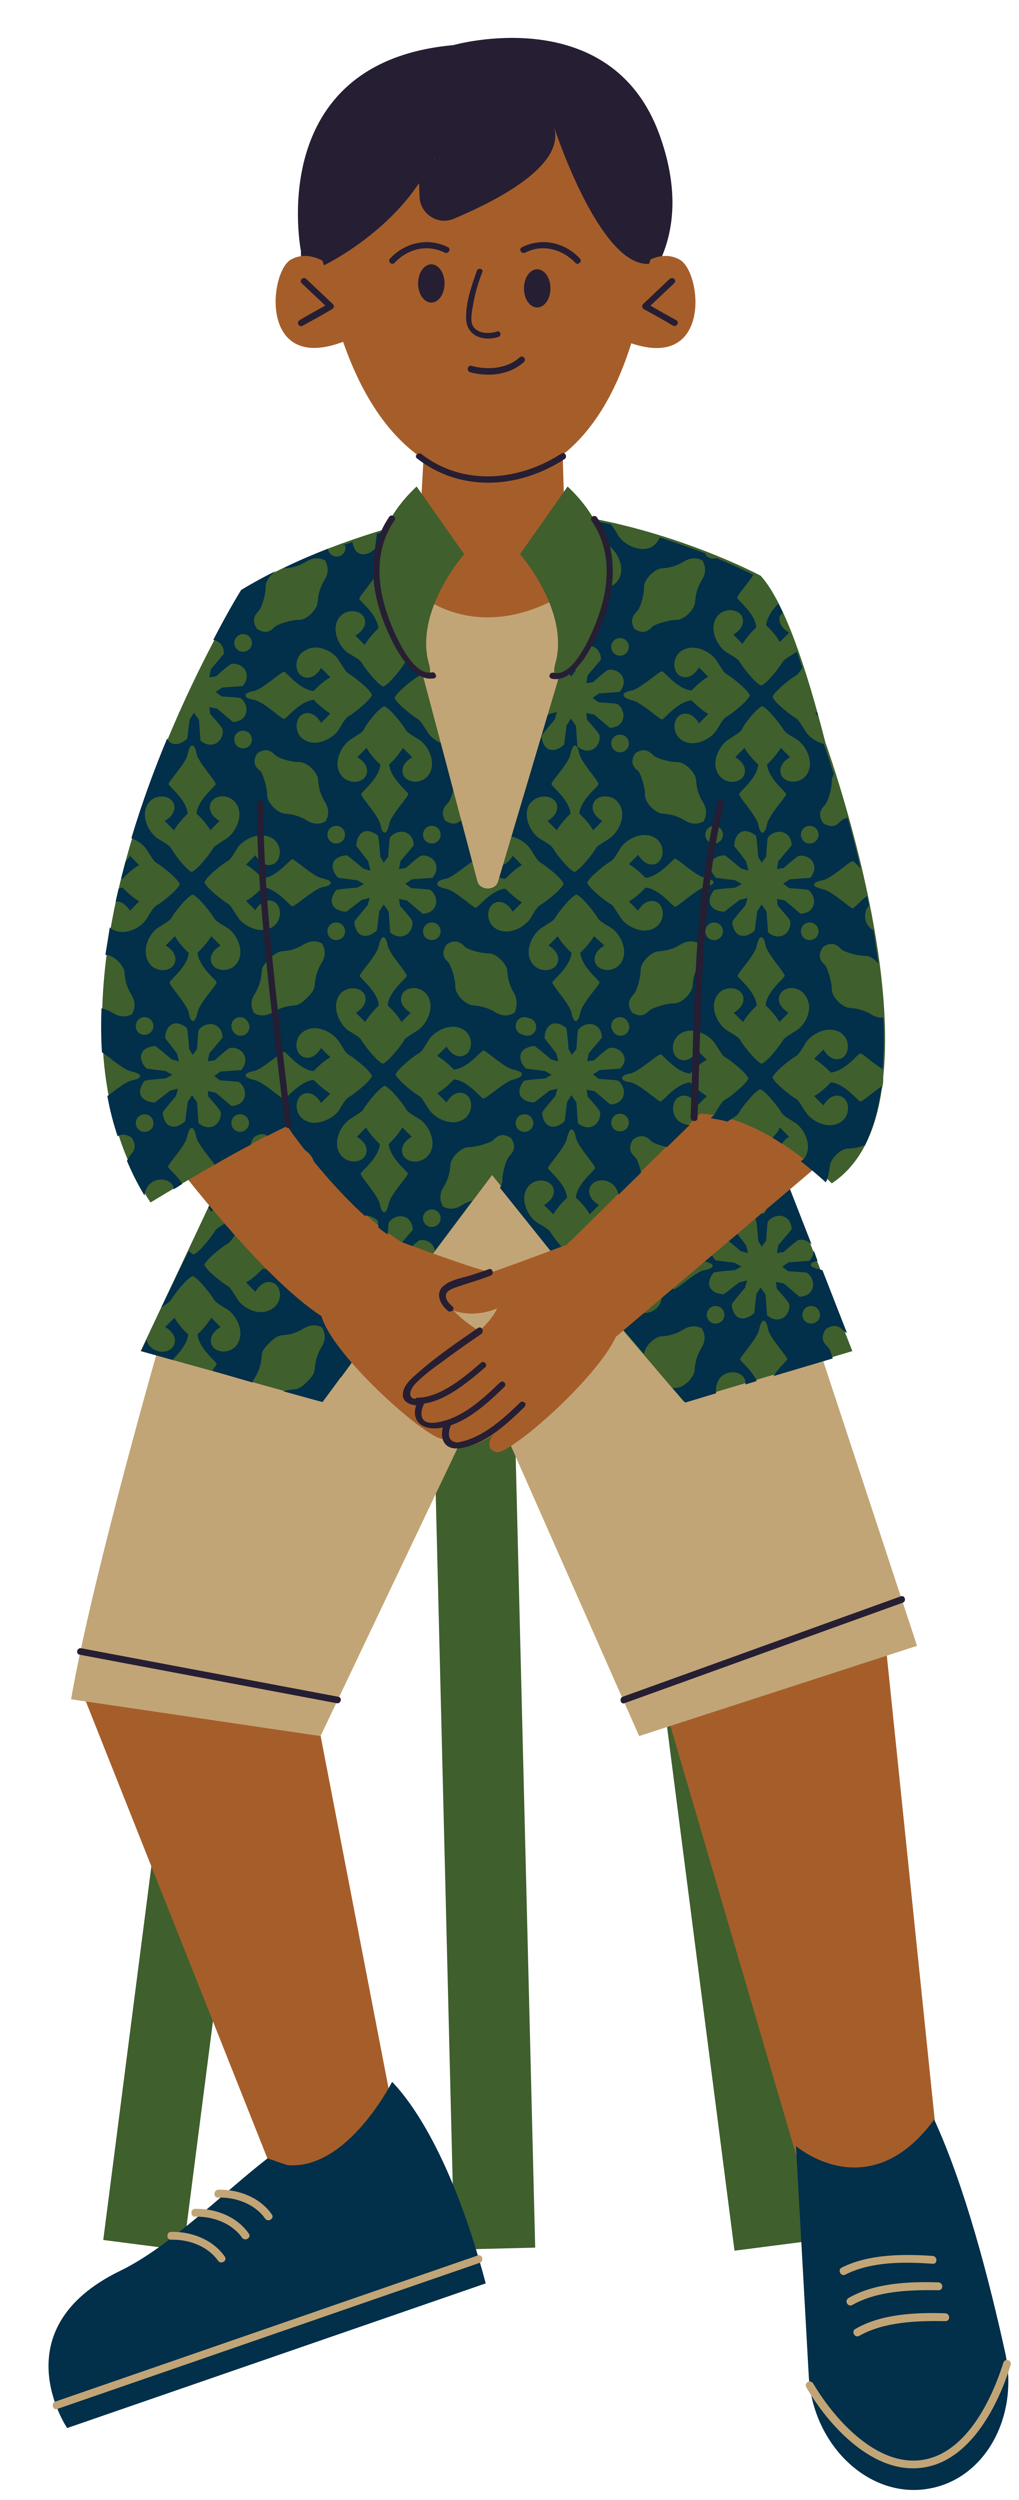<?xml version="1.0" encoding="UTF-8"?><svg xmlns="http://www.w3.org/2000/svg" xmlns:xlink="http://www.w3.org/1999/xlink" height="509.8" preserveAspectRatio="xMidYMid meet" version="1.0" viewBox="-9.9 -7.7 207.9 509.8" width="207.9" zoomAndPan="magnify"><g fill="#3F5F2D" id="change1_3"><path d="M127.1 250.8H143.6V451H127.1z" fill="inherit" transform="rotate(-7.342 135.379 350.941)"/><path d="M80.3 250.8H96.8V451H80.3z" fill="inherit" transform="scale(-1) rotate(-1.413 -28449.579 7182.005)"/><path d="M23.9 250.8H40.4V451H23.9z" fill="inherit" transform="rotate(-172.658 32.142 350.865)"/></g><g fill="#A55E2A" id="change2_4"><path d="M125.7,340.2l28.2,96.2l5,1.2c7.7,1.8,15.7,0.6,22.6-3.2l0.3-0.2l-11.5-111.4 C170.3,322.8,142.4,313.8,125.7,340.2z" fill="inherit"/><path d="M7.6,339.2L46,435.8l25.9-4.6l-16.4-85C55.5,346.2,23.7,326.2,7.6,339.2z" fill="inherit"/></g><g fill="#022F4A" id="change3_6"><path d="M152.5,429.9l2.6,46.8c0.8,14.4,12.6,25.4,24.8,23c11.2-2.1,18.1-14.6,15.3-27.6 c-3.3-15-8.2-33.9-14.5-47.6C167.3,442.7,152.5,429.9,152.5,429.9z" fill="inherit"/><path d="M14.7,455.3c10.1-4.9,21.3-16.2,30-22.9c0.3,0.1,3.9,1.4,4.2,1.4c12.2,0.9,21.2-17,21.2-17 c2.5,2.6,11.6,12.9,19.1,41.1L3.8,487.4C3.8,487.4-9.9,467.2,14.7,455.3z" fill="inherit"/></g><g id="change4_7"><path d="M23.4,263.6c0,0-14.4,49.7-18.8,75.2l50.9,7.5l33.7-70.8l31.3,70.8l56.7-18.4l-23.7-71.9l-72.9-37.4 L23.4,263.6z" fill="#C2A576"/></g><g fill="#3F5F2D" id="change1_2"><path d="M129.6 278.1L164 267.8 150.6 233.6 134.5 244.6 95 237.5z" fill="inherit"/><path d="M55.9 278.1L18.8 267.8 34.9 233.6 51 244.6 88.7 233.6z" fill="inherit"/></g><g fill="#022F4A"><g id="change3_2"><path d="M157.2,251.1c-1.8-0.4-1.7-0.9-1.7-0.9s-0.1-0.5,1.4-0.8l-0.8-2.2c0.1,1.3-0.9,2.2-0.9,2.2l-4.2,0.3 l-1.3,0.9l1.2,0.9c0,0,3.1,0.2,3.7,0.3c0.6,0.1,1.9,1.8,1.2,3.4c-0.7,1.6-2.6,1.5-2.6,1.5l-3.2-2.7l-1.6-0.3l0.2,1.4 c0,0,2.1,2.3,2.4,2.9c0.4,0.5,0.1,2.6-1.5,3.2c-1.6,0.6-2.9-0.7-2.9-0.7l-0.3-4.2l-0.9-1.3l-0.1-0.2l-0.9,1.4L144,260 c-0.5,0.5-1.8,1.5-3.1,1c-1.3-0.5-1.5-2.4-1.5-2.7c0-0.3,2.7-3.4,2.7-3.4l0.4-1.4l0-0.1l-1.6,0.4l-3.1,2.4c-0.7,0-2.3-0.2-2.9-1.5 c-0.5-1.3,0.6-2.7,0.8-2.9c0.2-0.2,4.3-0.5,4.3-0.5l1.3-0.7l0.1,0l-1.4-0.8l-3.9-0.5c-0.5-0.5-1.5-1.8-1-3.1 c0.5-1.3,2.4-1.5,2.7-1.5s3.4,2.7,3.4,2.7l1.4,0.4l0.1,0l-0.4-1.6l-2.4-3.1c0-0.7,0.2-2.3,1.5-2.9c1.3-0.5,2.7,0.6,2.9,0.8 c0.2,0.2,0.5,4.3,0.5,4.3l0.7,1.2l0.9-1.2c0,0,0.2-3.1,0.3-3.7c0.1-0.6,1.8-1.9,3.4-1.2c1.6,0.7,1.5,2.6,1.5,2.6l-2.7,3.2 l-0.3,1.6l1.4-0.2c0,0,2.3-2.1,2.9-2.4c0.4-0.3,2-0.1,2.8,0.9l-4.8-12.3l-3.1,2.1c-0.6,0.8-1,1.6-1.1,2.2 c-0.4,1.8-0.9,1.7-0.9,1.7s-0.6,0.1-0.9-1.7c0,0,0-0.1,0-0.1l-10,6.9l-10-1.8c0.5,1.5-0.1,3.2-1.4,3.6c-2.1,0.6-3.4-1.9-3.4-1.9 l-1.9,1.9c1.7,1,3.4,2.8,3.4,2.8c2.9-0.3,5.5-3.8,6-3.9c0.5-0.1,4.3,3.6,6.2,3.9c1.8,0.4,1.7,0.9,1.7,0.9s0.1,0.6-1.7,0.9 s-5.6,4-6.2,3.9c-0.5-0.1-3.2-3.7-6-3.9c0,0-1.7,1.9-3.4,2.8l1.9,1.9c0,0,1.3-2.5,3.4-1.9c2.1,0.6,2.3,4.2-0.2,5.5 c-2.5,1.3-5.7-0.5-6.8-2.2c-1.1-1.7-1.5-2.5-2.1-2.8c-0.6-0.3-4.2-3-4.7-4.3c0.5-1.3,4.1-4,4.7-4.3c0.6-0.3,1.1-1.1,2.1-2.8 c0.3-0.5,0.9-1.1,1.5-1.5l-3.4-0.6c-0.1,0-0.1,0.1-0.2,0.2c-1.7,1.1-2.5,1.5-2.8,2.1c-0.3,0.6-3,4.2-4.3,4.7 c-1.3-0.5-4-4.1-4.3-4.7c-0.3-0.6-1.1-1.1-2.8-2.1c-0.9-0.6-1.8-1.8-2.3-3.1l-2.5-0.4l18,21.1c0.3,0.2,0.7,0.4,1.1,0.7 c1,0.6,2,1.9,2.4,3.4l4.6,5.4c0.1-1.7,2.3-3.5,3.4-3.6c1.2-0.1,2.7-0.2,4.8-1.5c1.7-1,3.2-0.4,3.6-0.1l0,0c0,0,0,0,0,0 c0.1,0.1,0.2,0.1,0.2,0.1l-0.1,0.1c0.3,0.5,0.9,1.9-0.1,3.6c-1.3,2.1-1.4,3.7-1.5,4.8c-0.1,1.2-2,3.5-3.8,3.5c-0.2,0-0.5,0-0.7,0 l2.6,3l6.3-1.9c-0.1-0.9,0-1.7,0.4-2.5c1.3-2.5,4.9-2.2,5.5-0.2c0.1,0.3,0.1,0.6,0.1,0.9l2.3-0.7c-1-2.2-3.3-4-3.4-4.4 c-0.1-0.5,3.6-4.3,3.9-6.2c0.4-1.8,0.9-1.7,0.9-1.7s0.6-0.1,0.9,1.7s4,5.6,3.9,6.2c-0.1,0.3-1.7,1.7-2.8,3.4l12.1-3.6 c-0.3-1-0.6-1.9-0.9-2.2c-0.5-0.6-2-1.6-0.5-3.8l0,0c2.2-1.5,3.3,0.1,3.8,0.5c0.1,0.1,0.3,0.2,0.5,0.3l-5-12.8 C157.4,251.2,157.3,251.1,157.2,251.1z M136.1,262.2c-1,0-1.8-0.8-1.8-1.8s0.8-1.8,1.8-1.8s1.8,0.8,1.8,1.8 S137.1,262.2,136.1,262.2z M155.6,262.2c-1,0-1.8-0.8-1.8-1.8s0.8-1.8,1.8-1.8c1,0,1.8,0.8,1.8,1.8S156.6,262.2,155.6,262.2z" fill="inherit"/><path d="M103.4,239l-0.8-0.1l0.6,0.6C103.2,239.3,103.3,239.2,103.4,239z" fill="inherit"/></g><g id="change3_4"><path d="M35.1,237.6c0,0-0.9-0.5-1.5-1.3l-1,2.2c0.2,0.3,0.4,0.6,0.6,0.9L35.1,237.6z" fill="inherit"/><path d="M41.6,274.2c0.1-0.3,0.2-0.6,0.4-0.8c1.3-2.1,1.4-3.7,1.5-4.8c0-0.6,0.6-1.6,1.5-2.4 c0.8-0.9,1.8-1.5,2.4-1.6c1.2-0.1,2.7-0.2,4.8-1.5c1.7-1,3.2-0.4,3.6-0.1l0,0c0,0,0,0,0,0c0.1,0.1,0.2,0.1,0.2,0.1l-0.1,0.1 c0.3,0.5,0.9,1.9-0.1,3.6c-1.3,2.1-1.4,3.7-1.5,4.8c0,0.6-0.6,1.6-1.5,2.4c-0.8,0.9-1.8,1.5-2.4,1.6c-0.7,0-1.5,0.1-2.5,0.4l8,2.2 l3.1-4.2c0,0,0-0.1,0.1-0.1c0.2-0.4,0.4-0.6,0.7-0.9l9.8-13.4l-0.2-3.3l-0.9-1.3l-0.1-0.2l-0.9,1.4l-0.5,3.9 c-0.5,0.5-1.8,1.5-3.1,1c-1.3-0.5-1.5-2.4-1.5-2.7c0-0.3,2.7-3.4,2.7-3.4l0.4-1.4l0-0.1l-1.6,0.4l-3.1,2.4c-0.7,0-2.3-0.2-2.9-1.5 c-0.5-1.3,0.6-2.7,0.8-2.9c0.2-0.2,4.3-0.5,4.3-0.5l1.3-0.7l0.1,0l-1.4-0.8l-3.9-0.5c-0.5-0.5-1.5-1.8-1-3.1 c0.5-1.3,2.4-1.5,2.7-1.5s3.4,2.7,3.4,2.7l1.4,0.4l0.1,0l-0.4-1.6l-2.4-3.1c0-0.4,0.1-1.3,0.5-2l-3.3,1c-0.3,0.4-0.8,0.6-1.3,0.6 c-0.2,0-0.3,0-0.4-0.1l-7.3,2.1l-11.8-8.1c-0.1,1.9-1.4,3.8-2.6,4.6c-1.7,1.1-2.5,1.5-2.8,2.1c-0.3,0.6-3,4.2-4.3,4.7 c-0.3-0.1-0.6-0.4-1-0.7L23,258.9c1.2-0.8,1.8-1.2,2.1-1.7c0.3-0.6,3-4.2,4.3-4.7c1.3,0.5,4,4.1,4.3,4.7c0.3,0.6,1.1,1.1,2.8,2.1 c1.7,1.1,3.5,4.3,2.2,6.8c-1.3,2.5-4.9,2.2-5.5,0.2c-0.6-2.1,1.9-3.4,1.9-3.4l-1.9-1.9c-1,1.7-2.8,3.4-2.8,3.4 c0.3,2.9,3.8,5.5,3.9,6c0,0.2-0.4,0.7-0.9,1.4L41.6,274.2z M58.7,258.6c1,0,1.8,0.8,1.8,1.8s-0.8,1.8-1.8,1.8 c-1,0-1.8-0.8-1.8-1.8S57.7,258.6,58.7,258.6z M38.6,257.3c-1.1-1.7-1.5-2.5-2.1-2.8s-4.2-3-4.7-4.3c0.5-1.3,4.1-4,4.7-4.3 s1.1-1.1,2.1-2.8c1.1-1.7,4.3-3.5,6.8-2.2c2.5,1.3,2.2,4.9,0.2,5.5c-2.1,0.6-3.4-1.9-3.4-1.9l-1.9,1.9c1.7,1,3.4,2.8,3.4,2.8 c2.9-0.3,5.5-3.8,6-3.9c0.5-0.1,4.3,3.6,6.2,3.9c1.8,0.4,1.7,0.9,1.7,0.9s0.1,0.6-1.7,0.9c-1.8,0.4-5.6,4-6.2,3.9 c-0.5-0.1-3.2-3.7-6-3.9c0,0-1.7,1.9-3.4,2.8l1.9,1.9c0,0,1.3-2.5,3.4-1.9c2.1,0.6,2.3,4.2-0.2,5.5 C42.9,260.8,39.7,259,38.6,257.3z" fill="inherit"/><path d="M74,249.7l-1.3,0.9l1.2,0.9c0,0,0.8,0,1.6,0.1l1.5-2.1L74,249.7z" fill="inherit"/><path d="M67.8,245.2l0.7,1.2l0.9-1.2c0,0,0.2-3.1,0.3-3.7c0.1-0.6,1.8-1.9,3.4-1.2c1.6,0.7,1.5,2.6,1.5,2.6 l-2.7,3.2l-0.3,1.6l1.4-0.2c0,0,2.3-2.1,2.9-2.4c0.5-0.4,2.6-0.1,3.2,1.5c0,0.1,0,0.2,0.1,0.2l7.2-9.8c-0.5,0.2-1.1,0.5-1.7,0.9 c-1.7,1-3.2,0.4-3.6,0.1l0,0c0,0,0,0,0,0c-0.1-0.1-0.2-0.1-0.2-0.1l0.1-0.1c-0.2-0.3-0.5-0.9-0.5-1.8l-11.5,3.4 c-0.2,0.2-0.3,0.2-0.3,0.2s-0.1,0-0.2,0l-2.2,0.6c0.6,0.3,1.1,0.7,1.2,0.8C67.5,241.1,67.8,245.2,67.8,245.2z M78.2,238.9 c1,0,1.8,0.8,1.8,1.8c0,1-0.8,1.8-1.8,1.8c-1,0-1.8-0.8-1.8-1.8C76.3,239.7,77.2,238.9,78.2,238.9z" fill="inherit"/><path d="M73.1,253.9l-1.6-0.3l0.2,1.4c0,0,0.3,0.3,0.7,0.8l1.1-1.5L73.1,253.9z" fill="inherit"/><path d="M28.5,264.4c0,0-1.9-1.7-2.8-3.4l-1.9,1.9c0,0,2.5,1.3,1.9,3.4c-0.6,2.1-4.2,2.3-5.5-0.2 c-0.1-0.2-0.1-0.4-0.2-0.6l-1.1,2.3l6.4,1.8C26.3,268.5,28.3,266.5,28.5,264.4z" fill="inherit"/></g></g><g fill="#A55E2A" id="change2_2"><path d="M115.5 265.1L161.8 225.9 114.3 208.7 104.9 244.6z" fill="inherit"/><path d="M23.4,226.3c0,0,19.6,26.4,32.5,34.5c12.9,8.1,22-28.8,22-28.8l-16.5-13.6L23.4,226.3z" fill="inherit"/></g><g id="change1_1"><path d="M158.5,143.7c-3.9-15.3-8.4-28.7-13.2-34c0,0-17.9-9.6-40-12.6l0.5,15c0,0,0,0,0,0c0,0.8,0.1,1.7,0.1,2.6 c0,0.1,0,0.3,0,0.4c0.1,4.1,0.1,8.8-2.5,12.5v0c-18.2,13.5-27.7-5.6-27.7-5.7c-1-4.7-0.6-8.9-0.6-8.9l0.8-14.8 c-8.2,2.1-23.3,6.5-36.3,14.4c0,0-49.1,78.4-18.8,124.9c0,0,18.4-11.2,28.1-15.8c0,0,15.1,22.4,29.2,26.7l12.4-16.5l13.1,16.3 l29.3-28.8c13.3,0.3,26.9,14.2,26.9,14.2c5.9-3.9,9-10.8,10.2-19.2c0.2-0.7,0.3-1.3,0.3-1.9c0-0.2,0-0.4,0-0.6 C173.2,184.3,158.5,143.7,158.5,143.7z" fill="#3F5F2D"/></g><g><g fill="#022F4A" id="change3_5"><path d="M104,131.2L104,131.2l-0.3-1.6l-1.1-1.4c-0.6,0.4-1.2,0.8-1.7,1.1c0.9,0.7,1.7,1.5,1.7,1.5L104,131.2z" fill="inherit"/><path d="M105.6,107.4l0.1,3.3c0.5-0.7,0.8-1.5,0.9-2.4C106.6,108.3,106.2,107.9,105.6,107.4z" fill="inherit"/><path d="M105.3,98.3c0.3-0.4,0.7-0.8,1-1.1c-0.3-0.1-0.7-0.1-1-0.2L105.3,98.3z" fill="inherit"/><path d="M60.6,104c0,1-0.8,1.8-1.8,1.8c-0.9,0-1.7-0.7-1.8-1.6c-3,1.2-6.2,2.5-9.3,4.1c0.1,0,0.2-0.1,0.3-0.1 c1.2-0.1,2.7-0.2,4.8-1.5c1.7-1,3.2-0.4,3.6-0.1l0,0c0,0,0,0,0,0c0.1,0.1,0.2,0.1,0.2,0.1l-0.1,0.1c0.3,0.5,0.9,1.9-0.1,3.6 c-1.3,2.1-1.4,3.7-1.5,4.8c-0.1,1.2-2,3.5-3.8,3.5s-4.2,0.9-4.8,1.3c-0.6,0.5-1.6,2-3.8,0.5l0,0c-1.4-2.2,0.1-3.2,0.5-3.8 c0.5-0.6,1.3-3,1.3-4.8c0-1.2,1.1-2.5,2.1-3.2c-2.4,1.2-4.8,2.5-7.1,3.9c0,0-2.4,3.8-5.7,10.2c0.2,0,0.5,0.1,0.7,0.2 c1.6,0.7,1.5,2.6,1.5,2.6l-2.7,3.2l-0.3,1.6l1.4-0.2c0,0,2.3-2.1,2.9-2.4c0.5-0.4,2.6-0.1,3.2,1.5c0.6,1.6-0.7,2.9-0.7,2.9 l-4.2,0.3l-1.3,0.9l1.2,0.9c0,0,3.1,0.2,3.7,0.3c0.6,0.1,1.9,1.8,1.2,3.4c-0.7,1.6-2.6,1.5-2.6,1.5l-3.2-2.7l-1.6-0.3l0.2,1.4 c0,0,2.1,2.3,2.4,2.9c0.4,0.5,0.1,2.6-1.5,3.2c-1.6,0.6-2.9-0.7-2.9-0.7l-0.3-4.2l-0.9-1.3l-0.1-0.2l-0.9,1.4l-0.5,3.9 c-0.5,0.5-1.8,1.5-3.1,1c-0.5-0.2-0.8-0.6-1-1c-2.6,6.2-5.1,13-7.3,20.3c1.3,0.5,2.5,1.4,3.1,2.3c1.1,1.7,1.5,2.5,2.1,2.8 c0.6,0.3,4.2,3,4.7,4.3c-0.5,1.3-4.1,4-4.7,4.3c-0.6,0.3-1.1,1.1-2.1,2.8c-1.1,1.7-4.3,3.5-6.8,2.2c-0.3-0.1-0.5-0.3-0.7-0.5 c-0.3,1.9-0.6,3.8-0.9,5.6c0,0,0.1,0,0.1,0c1.7,0,3.7,2.3,3.8,3.5s0.2,2.7,1.5,4.8c1,1.7,0.4,3.2,0.1,3.6l0.1,0.1 c0,0-0.1,0-0.2,0.1c0,0,0,0,0,0l0,0c-0.5,0.3-1.9,0.9-3.6-0.1c-1-0.6-1.8-0.9-2.6-1.1c-0.1,3-0.1,6,0.1,9c0.7,0.2,4.3,3.6,6.1,3.9 c1.8,0.4,1.7,0.9,1.7,0.9s0.1,0.6-1.7,0.9c-1.3,0.3-3.5,2.1-5,3.2c0.5,2.8,1.2,5.5,2.1,8.2c0.6-0.4,1.6-0.6,2.9,0.3l0,0 c1.4,2.2-0.1,3.2-0.5,3.8c-0.1,0.2-0.3,0.5-0.5,0.9c1,2.4,2.2,4.8,3.6,7.1c0-0.5,0.2-1,0.4-1.5c1.3-2.5,4.9-2.2,5.5-0.2 c0,0.1,0,0.3,0,0.4c0.6-0.3,1.2-0.7,1.8-1.1c-1.1-1.8-2.9-3.1-2.9-3.5c-0.1-0.5,3.6-4.3,3.9-6.2c0.4-1.8,0.9-1.7,0.9-1.7 s0.6-0.1,0.9,1.7c0.3,1.6,3.1,4.7,3.8,5.8c2.4-1.4,4.9-2.8,7.4-4.1c0-0.4,0.2-0.9,0.6-1.5l0,0c1.3-0.9,2.2-0.7,2.8-0.3 c1.5-0.8,2.8-1.4,4-2c0,0,1.3,2,3.6,4.9c0.9,0.6,1.6,1.5,1.8,2.3c2.8,3.4,6.4,7.5,10.4,11.1c1.2-0.2,2.4,0.8,2.6,0.9 c0.1,0.1,0.2,0.7,0.2,1.5c0.6,0.5,1.2,1,1.9,1.4c0.1-0.9,0.1-2,0.2-2.3c0.1-0.6,1.8-1.9,3.4-1.2c1.6,0.7,1.5,2.6,1.5,2.6l-2.4,2.8 c0.6,0.3,1.1,0.7,1.7,1c0.7-0.6,1.6-1.4,1.9-1.6c0.5-0.4,2.6-0.1,3.2,1.5c0.1,0.2,0.1,0.4,0.1,0.6l7.7-10.3 c-0.7,0.2-1.5,0.5-2.4,1.1c-1.7,1-3.2,0.4-3.6,0.1l0,0c0,0,0,0,0,0c-0.1-0.1-0.2-0.1-0.2-0.1l0.1-0.1c-0.3-0.5-0.9-1.9,0.1-3.6 c1.3-2.1,1.4-3.7,1.5-4.8c0.1-1.2,2-3.5,3.8-3.5c1.7,0,4.2-0.9,4.8-1.3c0.6-0.5,1.6-2,3.8-0.5l0,0c1.4,2.2-0.1,3.2-0.5,3.8 c-0.5,0.6-1.3,3-1.3,4.8c0,0.5-0.2,1-0.5,1.5l11.3,14.1l1.7-1.6c-1.2-1.3-2.4-2.9-2.6-3.3c-0.3-0.6-1.1-1.1-2.8-2.1 c-1.7-1.1-3.5-4.3-2.2-6.8c1.3-2.5,4.9-2.2,5.5-0.2c0.6,2.1-1.9,3.4-1.9,3.4l1.9,1.9c1-1.7,2.8-3.4,2.8-3.4 c-0.3-2.9-3.8-5.5-3.9-6c-0.1-0.5,3.6-4.3,3.9-6.2c0.4-1.8,0.9-1.7,0.9-1.7s0.6-0.1,0.9,1.7c0.4,1.8,4,5.6,3.9,6.2 c-0.1,0.5-3.7,3.2-3.9,6c0,0,1.9,1.7,2.8,3.4l1.9-1.9c0,0-2.5-1.3-1.9-3.4c0.6-2.1,4.2-2.3,5.5,0.2c0.2,0.4,0.3,0.7,0.4,1.1 l4.6-4.5c-0.3-1.3-0.8-2.7-1.1-3c-0.5-0.6-2-1.6-0.5-3.8l0,0c2.2-1.5,3.3,0.1,3.8,0.5c0.4,0.3,1.8,0.8,3.1,1.1l4.6-4.5 c-0.5,0-1.1-0.2-1.6-0.4c-2.5-1.3-2.2-4.9-0.2-5.5c2.1-0.6,3.4,1.9,3.4,1.9l1.9-1.9c-1.7-1-3.4-2.8-3.4-2.8 c-2.9,0.3-5.5,3.8-6,3.9c-0.5,0.1-4.3-3.6-6.2-3.9s-1.7-0.9-1.7-0.9s-0.1-0.6,1.7-0.9c1.8-0.4,5.6-4,6.2-3.9 c0.5,0.1,3.2,3.7,6,3.9c0,0,1.7-1.9,3.4-2.8l-1.9-1.9c0,0-1.3,2.5-3.4,1.9c-2.1-0.6-2.3-4.2,0.2-5.5c2.5-1.3,5.7,0.5,6.8,2.2 c1.1,1.7,1.5,2.5,2.1,2.8s4.2,3,4.7,4.3c-0.5,1.3-4.1,4-4.7,4.3c-0.6,0.3-1.1,1.1-2.1,2.8c-0.2,0.4-0.6,0.7-0.9,1 c1.1,0.2,2.3,0.4,3.4,0.7c1.5-0.9,2.2-1.4,2.4-1.9c0.3-0.6,3-4.2,4.3-4.7c1.3,0.5,4,4.1,4.3,4.7c0.3,0.6,1.1,1.1,2.8,2.1 c1.7,1.1,3.5,4.3,2.2,6.8c-0.2,0.5-0.6,0.8-1,1.1c2.3,1.8,4.1,3.4,5.1,4.3c0.6-1.4,0.7-2.6,0.8-3.4c0.1-1.2,2-3.5,3.8-3.5 c1,0,2.4-0.3,3.4-0.7c1.5-3.2,2.6-6.9,3.2-10.9c0.1-0.4,0.2-0.8,0.2-1.1c-1.8,1.2-4,3.2-4.4,3.1c-0.5-0.1-3.2-3.7-6-3.9 c0,0-1.7,1.9-3.4,2.8l1.9,1.9c0,0,1.3-2.5,3.4-1.9c2.1,0.6,2.3,4.2-0.2,5.5c-2.5,1.3-5.7-0.5-6.8-2.2s-1.5-2.5-2.1-2.8 c-0.6-0.3-4.2-3-4.7-4.3c0.5-1.3,4.1-4,4.7-4.3c0.6-0.3,1.1-1.1,2.1-2.8c1.1-1.7,4.3-3.5,6.8-2.2c2.5,1.3,2.2,4.9,0.2,5.5 c-2.1,0.6-3.4-1.9-3.4-1.9l-1.9,1.9c1.7,1,3.4,2.8,3.4,2.8c2.9-0.3,5.5-3.8,6-3.9c0.4-0.1,2.7,2.1,4.6,3.2 c0.2-3.4,0.3-6.9,0.1-10.5c-0.6,0.1-1.4-0.1-2.2-0.5c-2.1-1.3-3.7-1.4-4.8-1.5c-1.2-0.1-3.5-2-3.5-3.8c0-1.7-0.9-4.2-1.3-4.8 c-0.5-0.6-2-1.6-0.5-3.8l0,0c2.2-1.5,3.3,0.1,3.8,0.5c0.6,0.5,3,1.3,4.8,1.3c1,0,2,0.7,2.7,1.6c-0.3-2.3-0.7-4.5-1-6.8 c-2-1.1-2.2-3.8-0.9-5c-0.1-0.7-0.3-1.3-0.4-2c-1.5,1.1-2.6,2.5-2.9,2.5c-0.5,0.1-4.3-3.6-6.2-3.9c-1.8-0.4-1.7-0.9-1.7-0.9 s-0.1-0.6,1.7-0.9s5.6-4,6.2-3.9c0.2,0,0.8,0.7,1.6,1.5c-0.9-3.7-1.8-7.3-2.7-10.4c-0.5,0.2-1,0.4-1.2,0.6c-0.6,0.5-1.6,2-3.8,0.5 l0,0c-1.4-2.2,0.1-3.2,0.5-3.8c0.5-0.6,1.3-3,1.3-4.8c0-0.4,0.2-0.9,0.4-1.4c-1.2-3.8-2-6-2-6c0,0,0-0.1,0-0.1 c-1.6-0.4-3-1.4-3.7-2.5c-1.1-1.7-1.5-2.5-2.1-2.8c-0.6-0.3-4.2-3-4.7-4.3c0.5-1.3,4.1-4,4.7-4.3c0.4-0.2,0.8-0.7,1.4-1.6 c-0.4-1.1-0.7-2.2-1.1-3.3c-0.1,0-0.1,0.1-0.2,0.1c-1.7,1.1-2.5,1.5-2.8,2.1s-3,4.2-4.3,4.7c-1.3-0.5-4-4.1-4.3-4.7 s-1.1-1.1-2.8-2.1c-1.7-1.1-3.5-4.3-2.2-6.8c1.3-2.5,4.9-2.2,5.5-0.2c0.6,2.1-1.9,3.4-1.9,3.4l1.9,1.9c1-1.7,2.8-3.4,2.8-3.4 c-0.3-2.9-3.8-5.5-3.9-6c-0.1-0.4,2.1-2.8,3.3-4.7c-1.4-0.7-4-1.9-7.5-3.4c-0.2,0.1-0.4,0.1-0.7,0.1c-0.7,0-1.4-0.4-1.7-1.1 c-2.7-1-5.8-2.1-9.2-3.2c-0.3,0.7-0.8,1.4-1.6,1.9c-2.5,1.3-5.7-0.5-6.8-2.2c-0.7-1.2-1.2-1.9-1.6-2.4c-1.9-0.4-4-0.8-6-1.2 c1.2,1.3,2.5,3,2.7,3.4c0.3,0.6,1.1,1.1,2.8,2.1c1.7,1.1,3.5,4.3,2.2,6.8c-1.3,2.5-4.9,2.2-5.5,0.2c-0.6-2.1,1.9-3.4,1.9-3.4 l-1.9-1.9c-1,1.7-2.8,3.4-2.8,3.4c0.3,2.9,3.8,5.5,3.9,6c0.1,0.5-3.6,4.3-3.9,6.2c-0.4,1.8-0.9,1.7-0.9,1.7s-0.6,0.1-0.9-1.7 c-0.1-0.4-0.4-1-0.7-1.5c-0.1,1.7-0.3,3.3-0.8,5c0.3,0.2,0.6,0.4,0.6,0.5c0.2,0.2,0.5,4.3,0.5,4.3l0.7,1.2l0.9-1.2 c0,0,0.2-3.1,0.3-3.7c0.1-0.6,1.8-1.9,3.4-1.2c1.6,0.7,1.5,2.6,1.5,2.6l-2.7,3.2l-0.3,1.6l1.4-0.2c0,0,2.3-2.1,2.9-2.4 c0.5-0.4,2.6-0.1,3.2,1.5c0.6,1.6-0.7,2.9-0.7,2.9l-4.2,0.3l-1.3,0.9l1.2,0.9c0,0,3.1,0.2,3.7,0.3c0.6,0.1,1.9,1.8,1.2,3.4 c-0.7,1.6-2.6,1.5-2.6,1.5l-3.2-2.7l-1.6-0.3l0.2,1.4c0,0,2.1,2.3,2.4,2.9c0.4,0.5,0.1,2.6-1.5,3.2s-2.9-0.7-2.9-0.7l-0.3-4.2 l-0.9-1.3l-0.1-0.2l-0.9,1.4l-0.5,3.9c-0.5,0.5-1.8,1.5-3.1,1c-1.3-0.5-1.5-2.4-1.5-2.7c0-0.3,2.7-3.4,2.7-3.4l0.4-1.4l0-0.1 l-1.6,0.4l-3.1,2.4c-0.7,0-2.3-0.2-2.9-1.5c-0.5-1.3,0.6-2.7,0.8-2.9c0.2-0.2,4.3-0.5,4.3-0.5l1.3-0.7l0.1,0l-1.4-0.8l-3.9-0.5 c-0.3-0.2-0.7-0.7-0.9-1.4c-1.2,0.4-2.4,0.7-3.5,0.9c0.7,0.4,1.3,0.8,1.8,0.9c1.8,0.4,1.7,0.9,1.7,0.9s0.1,0.6-1.7,0.9 s-5.6,4-6.2,3.9c-0.5-0.1-3.2-3.7-6-3.9c0,0-1.7,1.9-3.4,2.8l1.9,1.9c0,0,1.3-2.5,3.4-1.9c2.1,0.6,2.3,4.2-0.2,5.5 c-2.5,1.3-5.7-0.5-6.8-2.2c-1.1-1.7-1.5-2.5-2.1-2.8c-0.6-0.3-4.2-3-4.7-4.3c0.5-1.3,4.1-4,4.7-4.3c0.6-0.3,1.1-1.1,2.1-2.8 c0.2-0.3,0.5-0.6,0.8-0.9c-0.7-0.8-1.2-1.5-1.6-2.2c-0.4,0.5-0.8,0.8-1.2,1.1c-1.7,1.1-2.5,1.5-2.8,2.1c-0.3,0.6-3,4.2-4.3,4.7 c-1.3-0.5-4-4.1-4.3-4.7c-0.3-0.6-1.1-1.1-2.8-2.1c-1.7-1.1-3.5-4.3-2.2-6.8c1.3-2.5,4.9-2.2,5.5-0.2c0.6,2.1-1.9,3.4-1.9,3.4 l1.9,1.9c1-1.7,2.8-3.4,2.8-3.4c-0.3-2.9-3.8-5.5-3.9-6c-0.1-0.5,3.6-4.3,3.9-6.2c0.4-1.8,0.9-1.7,0.9-1.7s0.6-0.1,0.9,1.7 c0.4,1.8,4,5.6,3.9,6.2s-3.7,3.2-3.9,6c0,0,1.9,1.7,2.8,3.4l1.9-1.9c0,0-2.5-1.3-1.9-3.4c0.3-1.1,1.5-1.7,2.7-1.6 c-0.1-2,0-3.4,0-3.4l0.7-13.2l-1.4-1.2c-0.7,0.2-1.4,0.4-2.1,0.6c0.6,0.7,1.7,2,1.9,2.3c0.4,0.5,0.1,2.6-1.5,3.2 c-1.6,0.6-2.9-0.7-2.9-0.7l-0.3-4c-0.6,0.2-1.3,0.4-2,0.6l-0.4,3.1c-0.5,0.5-1.8,1.5-3.1,1c-1.1-0.4-1.4-1.8-1.5-2.4 c-0.7,0.3-1.5,0.5-2.3,0.8C60.5,103.3,60.6,103.6,60.6,104z M39.7,125.2c-1,0-1.8-0.8-1.8-1.8s0.8-1.8,1.8-1.8s1.8,0.8,1.8,1.8 S40.7,125.2,39.7,125.2z M39.7,141.3c1,0,1.8,0.8,1.8,1.8c0,1-0.8,1.8-1.8,1.8s-1.8-0.8-1.8-1.8C37.8,142.1,38.7,141.3,39.7,141.3 z M42.6,145.9c2.2-1.5,3.3,0.1,3.8,0.5c0.6,0.5,3,1.3,4.8,1.3s3.7,2.3,3.8,3.5c0.1,1.2,0.2,2.7,1.5,4.8c1,1.7,0.4,3.2,0.1,3.6 l0.1,0.1c0,0-0.1,0-0.2,0.1c0,0,0,0,0,0l0,0c-0.5,0.3-1.9,0.9-3.6-0.1c-2.1-1.3-3.7-1.4-4.8-1.5c-1.2-0.1-3.5-2-3.5-3.8 c0-1.7-0.9-4.2-1.3-4.8C42.7,149.1,41.2,148.1,42.6,145.9L42.6,145.9z M65.2,167.9l-2.4-3.1c0-0.7,0.2-2.3,1.5-2.9 c1.3-0.5,2.7,0.6,2.9,0.8c0.2,0.2,0.5,4.3,0.5,4.3l0.7,1.2l0.9-1.2c0,0,0.2-3.1,0.3-3.7c0.1-0.6,1.8-1.9,3.4-1.2 c1.6,0.7,1.5,2.6,1.5,2.6l-2.7,3.2l-0.3,1.6l1.4-0.2c0,0,2.3-2.1,2.9-2.4c0.5-0.4,2.6-0.1,3.2,1.5c0.6,1.6-0.7,2.9-0.7,2.9 l-4.2,0.3l-1.3,0.9l1.2,0.9c0,0,3.1,0.2,3.7,0.3c0.6,0.1,1.9,1.8,1.2,3.4c-0.7,1.6-2.6,1.5-2.6,1.5l-3.2-2.7l-1.6-0.3l0.2,1.4 c0,0,2.1,2.3,2.4,2.9c0.4,0.5,0.1,2.6-1.5,3.2c-1.6,0.6-2.9-0.7-2.9-0.7l-0.3-4.2l-0.9-1.3l-0.1-0.2l-0.9,1.4l-0.5,3.9 c-0.5,0.5-1.8,1.5-3.1,1c-1.3-0.5-1.5-2.4-1.5-2.7s2.7-3.4,2.7-3.4l0.4-1.4l0-0.1l-1.6,0.4l-3.1,2.4c-0.7,0-2.3-0.2-2.9-1.5 c-0.5-1.3,0.6-2.7,0.8-2.9c0.2-0.2,4.3-0.5,4.3-0.5l1.3-0.7l0.1,0l-1.4-0.8l-3.9-0.5c-0.5-0.5-1.5-1.8-1-3.1 c0.5-1.3,2.4-1.5,2.7-1.5s3.4,2.7,3.4,2.7l1.4,0.4l0.1,0L65.2,167.9z M81,171.5c1.8-0.4,5.6-4,6.2-3.9c0.5,0.1,3.2,3.7,6,3.9 c0,0,1.7-1.9,3.4-2.8l-1.9-1.9c0,0-1.3,2.5-3.4,1.9s-2.3-4.2,0.2-5.5c2.5-1.3,5.7,0.5,6.8,2.2c1.1,1.7,1.5,2.5,2.1,2.8 c0.6,0.3,4.2,3,4.7,4.3c-0.5,1.3-4.1,4-4.7,4.3c-0.6,0.3-1.1,1.1-2.1,2.8c-1.1,1.7-4.3,3.5-6.8,2.2c-2.5-1.3-2.2-4.9-0.2-5.5 c2.1-0.6,3.4,1.9,3.4,1.9l1.9-1.9c-1.7-1-3.4-2.8-3.4-2.8c-2.9,0.3-5.5,3.8-6,3.9c-0.5,0.1-4.3-3.6-6.2-3.9 c-1.8-0.4-1.7-0.9-1.7-0.9S79.1,171.8,81,171.5z M111.3,183.2c-1,1.7-2.8,3.4-2.8,3.4c0.3,2.9,3.8,5.5,3.9,6 c0.1,0.5-3.6,4.3-3.9,6.2c-0.4,1.8-0.9,1.7-0.9,1.7s-0.6,0.1-0.9-1.7c-0.4-1.8-4-5.6-3.9-6.2c0.1-0.5,3.7-3.2,3.9-6 c0,0-1.9-1.7-2.8-3.4l-1.9,1.9c0,0,2.5,1.3,1.9,3.4c-0.6,2.1-4.2,2.3-5.5-0.2c-1.3-2.5,0.5-5.7,2.2-6.8c1.7-1.1,2.5-1.5,2.8-2.1 c0.3-0.6,3-4.2,4.3-4.7c1.3,0.5,4,4.1,4.3,4.7c0.3,0.6,1.1,1.1,2.8,2.1c1.7,1.1,3.5,4.3,2.2,6.8c-1.3,2.5-4.9,2.2-5.5,0.2 c-0.6-2.1,1.9-3.4,1.9-3.4L111.3,183.2z M95.1,198.8c0,0-0.1,0-0.2,0.1c0,0,0,0,0,0l0,0c-0.5,0.3-1.9,0.9-3.6-0.1 c-2.1-1.3-3.7-1.4-4.8-1.5c-1.2-0.1-3.5-2-3.5-3.8c0-1.7-0.9-4.2-1.3-4.8c-0.5-0.6-2-1.6-0.5-3.8l0,0c2.2-1.5,3.3,0.1,3.8,0.5 c0.6,0.5,3,1.3,4.8,1.3c1.7,0,3.7,2.3,3.8,3.5s0.2,2.7,1.5,4.8C95.9,196.8,95.3,198.3,95.1,198.8L95.1,198.8z M97.1,199.7 c0.3,0,0.6,0.1,0.8,0.2c0.9,0.1,1.6,0.9,1.6,1.8c0,1-0.8,1.8-1.8,1.8c-0.3,0-0.6-0.1-0.8-0.2c-0.9-0.1-1.6-0.9-1.6-1.8 C95.3,200.5,96.1,199.7,97.1,199.7z M80,182.2c0,1-0.8,1.8-1.8,1.8c-1,0-1.8-0.8-1.8-1.8c0-1,0.8-1.8,1.8-1.8 C79.2,180.4,80,181.2,80,182.2z M59.1,195.6c1.3-2.5,4.9-2.2,5.5-0.2c0.6,2.1-1.9,3.4-1.9,3.4l1.9,1.9c1-1.7,2.8-3.4,2.8-3.4 c-0.3-2.9-3.8-5.5-3.9-6c-0.1-0.5,3.6-4.3,3.9-6.2c0.4-1.8,0.9-1.7,0.9-1.7s0.6-0.1,0.9,1.7c0.4,1.8,4,5.6,3.9,6.2 c-0.1,0.5-3.7,3.2-3.9,6c0,0,1.9,1.7,2.8,3.4l1.9-1.9c0,0-2.5-1.3-1.9-3.4c0.6-2.1,4.2-2.3,5.5,0.2c1.3,2.5-0.5,5.7-2.2,6.8 c-1.7,1.1-2.5,1.5-2.8,2.1c-0.3,0.6-3,4.2-4.3,4.7c-1.3-0.5-4-4.1-4.3-4.7c-0.3-0.6-1.1-1.1-2.8-2.1 C59.6,201.3,57.8,198.1,59.1,195.6z M56.9,182.2c0-1,0.8-1.8,1.8-1.8c1,0,1.8,0.8,1.8,1.8c0,1-0.8,1.8-1.8,1.8 C57.7,184,56.9,183.2,56.9,182.2z M58.7,164.3c-1,0-1.8-0.8-1.8-1.8c0-1,0.8-1.8,1.8-1.8c1,0,1.8,0.8,1.8,1.8 C60.5,163.5,59.7,164.3,58.7,164.3z M45.4,163.1c2.5,1.3,2.2,4.9,0.2,5.5s-3.4-1.9-3.4-1.9l-1.9,1.9c1.7,1,3.4,2.8,3.4,2.8 c2.9-0.3,5.5-3.8,6-3.9c0.5-0.1,4.3,3.6,6.2,3.9c1.8,0.4,1.7,0.9,1.7,0.9s0.1,0.6-1.7,0.9c-1.8,0.4-5.6,4-6.2,3.9 c-0.5-0.1-3.2-3.7-6-3.9c0,0-1.7,1.9-3.4,2.8l1.9,1.9c0,0,1.3-2.5,3.4-1.9c2.1,0.6,2.3,4.2-0.2,5.5c-2.5,1.3-5.7-0.5-6.8-2.2 c-1.1-1.7-1.5-2.5-2.1-2.8c-0.6-0.3-4.2-3-4.7-4.3c0.5-1.3,4.1-4,4.7-4.3s1.1-1.1,2.1-2.8C39.7,163.5,42.9,161.8,45.4,163.1z M42,195.1c1.3-2.1,1.4-3.7,1.5-4.8c0-0.6,0.6-1.6,1.5-2.4c0.8-0.9,1.8-1.5,2.4-1.6c1.2-0.1,2.7-0.2,4.8-1.5 c1.7-1,3.2-0.4,3.6-0.1l0,0c0,0,0,0,0,0c0.1,0.1,0.2,0.1,0.2,0.1l-0.1,0.1c0.3,0.5,0.9,1.9-0.1,3.6c-1.3,2.1-1.4,3.7-1.5,4.8 c0,0.6-0.6,1.6-1.5,2.4c-0.8,0.9-1.8,1.5-2.4,1.6c-1.2,0.1-2.7,0.2-4.8,1.5c-1.7,1-3.2,0.4-3.6,0.1l0,0c0,0,0,0,0,0 c-0.1-0.1-0.2-0.1-0.2-0.1l0.1-0.1C41.6,198.3,40.9,196.8,42,195.1z M41,201.7c0,1-0.8,1.8-1.8,1.8c-0.8,0-1.4-0.5-1.7-1.2 c-0.1-0.2-0.2-0.5-0.2-0.8c0-1,0.8-1.8,1.8-1.8c0.8,0,1.4,0.5,1.7,1.2C40.9,201.1,41,201.4,41,201.7z M25.1,165.4 c-0.3-0.6-1.1-1.1-2.8-2.1c-1.7-1.1-3.5-4.3-2.2-6.8s4.9-2.2,5.5-0.2c0.6,2.1-1.9,3.4-1.9,3.4l1.9,1.9c1-1.7,2.8-3.4,2.8-3.4 c-0.3-2.9-3.8-5.5-3.9-6s3.6-4.3,3.9-6.2c0.4-1.8,0.9-1.7,0.9-1.7s0.6-0.1,0.9,1.7c0.4,1.8,4,5.6,3.9,6.2c-0.1,0.5-3.7,3.2-3.9,6 c0,0,1.9,1.7,2.8,3.4l1.9-1.9c0,0-2.5-1.3-1.9-3.4c0.6-2.1,4.2-2.3,5.5,0.2s-0.5,5.7-2.2,6.8c-1.7,1.1-2.5,1.5-2.8,2.1 c-0.3,0.6-3,4.2-4.3,4.7C28.1,169.7,25.4,166.1,25.1,165.4z M22.3,181.5c1.7-1.1,2.5-1.5,2.8-2.1c0.3-0.6,3-4.2,4.3-4.7 c1.3,0.5,4,4.1,4.3,4.7c0.3,0.6,1.1,1.1,2.8,2.1c1.7,1.1,3.5,4.3,2.2,6.8s-4.9,2.2-5.5,0.2c-0.6-2.1,1.9-3.4,1.9-3.4l-1.9-1.9 c-1,1.7-2.8,3.4-2.8,3.4c0.3,2.9,3.8,5.5,3.9,6c0.1,0.5-3.6,4.3-3.9,6.2c-0.4,1.8-0.9,1.7-0.9,1.7s-0.6,0.1-0.9-1.7 c-0.4-1.8-4-5.6-3.9-6.2c0.1-0.5,3.7-3.2,3.9-6c0,0-1.9-1.7-2.8-3.4l-1.9,1.9c0,0,2.5,1.3,1.9,3.4c-0.6,2.1-4.2,2.3-5.5-0.2 S20.6,182.6,22.3,181.5z M17.8,201.5c0-1,0.8-1.8,1.8-1.8c1,0,1.8,0.8,1.8,1.8c0,1-0.8,1.8-1.8,1.8 C18.6,203.4,17.8,202.5,17.8,201.5z M19.6,223.1c-1,0-1.8-0.8-1.8-1.8c0-1,0.8-1.8,1.8-1.8c1,0,1.8,0.8,1.8,1.8 C21.5,222.2,20.7,223.1,19.6,223.1z M32.6,215.9c0,0,2.1,2.3,2.4,2.9c0.4,0.5,0.1,2.6-1.5,3.2c-1.6,0.6-2.9-0.7-2.9-0.7l-0.3-4.2 l-0.9-1.3l-0.1-0.2l-0.9,1.4l-0.5,3.9c-0.5,0.5-1.8,1.5-3.1,1c-1.3-0.5-1.5-2.4-1.5-2.7c0-0.3,2.7-3.4,2.7-3.4l0.4-1.4l0-0.1 l-1.6,0.4l-3.1,2.4c-0.7,0-2.3-0.2-2.9-1.5c-0.5-1.3,0.6-2.7,0.8-2.9c0.2-0.2,4.3-0.5,4.3-0.5l1.3-0.7l0.1,0l-1.4-0.8l-3.9-0.5 c-0.5-0.5-1.5-1.8-1-3.1c0.5-1.3,2.4-1.5,2.7-1.5c0.3,0,3.4,2.7,3.4,2.7l1.4,0.4l0.1,0l-0.4-1.6l-2.4-3.1c0-0.7,0.2-2.3,1.5-2.9 c1.3-0.5,2.7,0.6,2.9,0.8c0.2,0.2,0.5,4.3,0.5,4.3l0.7,1.2l0.9-1.2c0,0,0.2-3.1,0.3-3.7c0.1-0.6,1.8-1.9,3.4-1.2 c1.6,0.7,1.5,2.6,1.5,2.6l-2.7,3.2l-0.3,1.6l1.4-0.2c0,0,2.3-2.1,2.9-2.4c0.5-0.4,2.6-0.1,3.2,1.5c0.6,1.6-0.7,2.9-0.7,2.9 l-4.2,0.3l-1.3,0.9l1.2,0.9c0,0,3.1,0.2,3.7,0.3c0.6,0.1,1.9,1.8,1.2,3.4c-0.7,1.6-2.6,1.5-2.6,1.5l-3.2-2.7l-1.6-0.3L32.6,215.9z M39.1,223.1c-1,0-1.8-0.8-1.8-1.8c0-1,0.8-1.8,1.8-1.8c1,0,1.8,0.8,1.8,1.8C40.9,222.2,40.1,223.1,39.1,223.1z M52.4,220.8 c-2.5-1.3-2.2-4.9-0.2-5.5c2.1-0.6,3.4,1.9,3.4,1.9l1.9-1.9c-1.7-1-3.4-2.8-3.4-2.8c-2.9,0.3-5.5,3.8-6,3.9 c-0.5,0.1-4.3-3.6-6.2-3.9c-1.8-0.4-1.7-0.9-1.7-0.9s-0.1-0.6,1.7-0.9c1.8-0.4,5.6-4,6.2-3.9c0.5,0.1,3.2,3.7,6,3.9 c0,0,1.7-1.9,3.4-2.8l-1.9-1.9c0,0-1.3,2.5-3.4,1.9s-2.3-4.2,0.2-5.5c2.5-1.3,5.7,0.5,6.8,2.2c1.1,1.7,1.5,2.5,2.1,2.8 c0.6,0.3,4.2,3,4.7,4.3c-0.5,1.3-4.1,4-4.7,4.3c-0.6,0.3-1.1,1.1-2.1,2.8C58.1,220.3,54.8,222.1,52.4,220.8z M72.2,227.5 c-0.6-2.1,1.9-3.4,1.9-3.4l-1.9-1.9c-1,1.7-2.8,3.4-2.8,3.4c0.3,2.9,3.8,5.5,3.9,6c0.1,0.5-3.6,4.3-3.9,6.2 c-0.4,1.8-0.9,1.7-0.9,1.7s-0.6,0.1-0.9-1.7c-0.4-1.8-4-5.6-3.9-6.2c0.1-0.5,3.7-3.2,3.9-6c0,0-1.9-1.7-2.8-3.4l-1.9,1.9 c0,0,2.5,1.3,1.9,3.4c-0.6,2.1-4.2,2.3-5.5-0.2c-1.3-2.5,0.5-5.7,2.2-6.8s2.5-1.5,2.8-2.1c0.3-0.6,3-4.2,4.3-4.7 c1.3,0.5,4,4.1,4.3,4.7c0.3,0.6,1.1,1.1,2.8,2.1c1.7,1.1,3.5,4.3,2.2,6.8C76.4,229.9,72.8,229.6,72.2,227.5z M78.2,242.5 c-1,0-1.8-0.8-1.8-1.8c0-1,0.8-1.8,1.8-1.8c1,0,1.8,0.8,1.8,1.8C80,241.7,79.2,242.5,78.2,242.5z M94.9,212.4 c-1.8,0.4-5.6,4-6.2,3.9c-0.5-0.1-3.2-3.7-6-3.9c0,0-1.7,1.9-3.4,2.8l1.9,1.9c0,0,1.3-2.5,3.4-1.9c2.1,0.6,2.3,4.2-0.2,5.5 c-2.5,1.3-5.7-0.5-6.8-2.2s-1.5-2.5-2.1-2.8c-0.6-0.3-4.2-3-4.7-4.3c0.5-1.3,4.1-4,4.7-4.3c0.6-0.3,1.1-1.1,2.1-2.8 c1.1-1.7,4.3-3.5,6.8-2.2c2.5,1.3,2.2,4.9,0.2,5.5c-2.1,0.6-3.4-1.9-3.4-1.9l-1.9,1.9c1.7,1,3.4,2.8,3.4,2.8 c2.9-0.3,5.5-3.8,6-3.9c0.5-0.1,4.3,3.6,6.2,3.9c1.8,0.4,1.7,0.9,1.7,0.9S96.7,212,94.9,212.4z M97.1,223.1c-1,0-1.8-0.8-1.8-1.8 c0-1,0.8-1.8,1.8-1.8c1,0,1.8,0.8,1.8,1.8C99,222.2,98.1,223.1,97.1,223.1z M118.4,221.2c0,1-0.8,1.8-1.8,1.8 c-1,0-1.8-0.8-1.8-1.8c0-1,0.8-1.8,1.8-1.8C117.6,219.4,118.4,220.2,118.4,221.2z M116.6,210.2l-4.2,0.3l-1.3,0.9l1.2,0.9 c0,0,3.1,0.2,3.7,0.3c0.6,0.1,1.9,1.8,1.2,3.4c-0.7,1.6-2.6,1.5-2.6,1.5l-3.2-2.7l-1.6-0.3l0.2,1.4c0,0,2.1,2.3,2.4,2.9 c0.4,0.5,0.1,2.6-1.5,3.2c-1.6,0.6-2.9-0.7-2.9-0.7l-0.3-4.2l-0.9-1.3l-0.1-0.2l-0.9,1.4l-0.5,3.9c-0.5,0.5-1.8,1.5-3.1,1 c-1.3-0.5-1.5-2.4-1.5-2.7c0-0.3,2.7-3.4,2.7-3.4l0.4-1.4l0-0.1l-1.6,0.4l-3.1,2.4c-0.7,0-2.3-0.2-2.9-1.5 c-0.5-1.3,0.6-2.7,0.8-2.9c0.2-0.2,4.3-0.5,4.3-0.5l1.3-0.7l0.1,0l-1.4-0.8l-3.9-0.5c-0.5-0.5-1.5-1.8-1-3.1 c0.5-1.3,2.4-1.5,2.7-1.5c0.3,0,3.4,2.7,3.4,2.7l1.4,0.4l0.1,0l-0.4-1.6l-2.4-3.1c0-0.7,0.2-2.3,1.5-2.9c1.3-0.5,2.7,0.6,2.9,0.8 c0.2,0.2,0.5,4.3,0.5,4.3l0.7,1.2l0.9-1.2c0,0,0.2-3.1,0.3-3.7c0.1-0.6,1.8-1.9,3.4-1.2c1.6,0.7,1.5,2.6,1.5,2.6l-2.7,3.2 l-0.3,1.6l1.4-0.2c0,0,2.3-2.1,2.9-2.4c0.5-0.4,2.6-0.1,3.2,1.5C118,209,116.6,210.2,116.6,210.2z M116.7,203.5 c-0.8,0-1.4-0.5-1.7-1.2c-0.1-0.2-0.2-0.5-0.2-0.8c0-1,0.8-1.8,1.8-1.8c0.8,0,1.4,0.5,1.7,1.2c0.1,0.2,0.2,0.5,0.2,0.8 C118.5,202.7,117.7,203.5,116.7,203.5z M132.9,188.6c-1.3,2.1-1.4,3.7-1.5,4.8c-0.1,1.2-2,3.5-3.8,3.5c-1.7,0-4.2,0.9-4.8,1.3 s-1.6,2-3.8,0.5l0,0c-1.4-2.2,0.1-3.2,0.5-3.8c0.5-0.6,1.3-3,1.3-4.8c0-1.7,2.3-3.7,3.5-3.8c1.2-0.1,2.7-0.2,4.8-1.5 c1.7-1,3.2-0.4,3.6-0.1l0,0c0,0,0,0,0,0c0.1,0.1,0.2,0.1,0.2,0.1L133,185C133.3,185.4,134,186.9,132.9,188.6z M127.8,177.2 c-0.5-0.1-3.2-3.7-6-3.9c0,0-1.7,1.9-3.4,2.8l1.9,1.9c0,0,1.3-2.5,3.4-1.9c2.1,0.6,2.3,4.2-0.2,5.5c-2.5,1.3-5.7-0.5-6.8-2.2 c-1.1-1.7-1.5-2.5-2.1-2.8c-0.6-0.3-4.2-3-4.7-4.3c0.5-1.3,4.1-4,4.7-4.3c0.6-0.3,1.1-1.1,2.1-2.8c1.1-1.7,4.3-3.5,6.8-2.2 c2.5,1.3,2.2,4.9,0.2,5.5s-3.4-1.9-3.4-1.9l-1.9,1.9c1.7,1,3.4,2.8,3.4,2.8c2.9-0.3,5.5-3.8,6-3.9c0.5-0.1,4.3,3.6,6.2,3.9 c1.8,0.4,1.7,0.9,1.7,0.9s0.1,0.6-1.7,0.9C132.1,173.7,128.3,177.3,127.8,177.2z M119.7,145.9c2.2-1.5,3.3,0.1,3.8,0.5 c0.6,0.5,3,1.3,4.8,1.3c1.7,0,3.7,2.3,3.8,3.5c0.1,1.2,0.2,2.7,1.5,4.8c1,1.7,0.4,3.2,0.1,3.6l0.1,0.1c0,0-0.1,0-0.2,0.1 c0,0,0,0,0,0l0,0c-0.5,0.3-1.9,0.9-3.6-0.1c-2.1-1.3-3.7-1.4-4.8-1.5c-1.2-0.1-3.5-2-3.5-3.8c0-1.7-0.9-4.2-1.3-4.8 C119.8,149.1,118.3,148.1,119.7,145.9L119.7,145.9z M142.3,167.9l-2.4-3.1c0-0.7,0.2-2.3,1.5-2.9c1.3-0.5,2.7,0.6,2.9,0.8 s0.5,4.3,0.5,4.3l0.7,1.2l0.9-1.2c0,0,0.2-3.1,0.3-3.7c0.1-0.6,1.8-1.9,3.4-1.2c1.6,0.7,1.5,2.6,1.5,2.6l-2.7,3.2l-0.3,1.6 l1.4-0.2c0,0,2.3-2.1,2.9-2.4s2.6-0.1,3.2,1.5c0.6,1.6-0.7,2.9-0.7,2.9l-4.2,0.3l-1.3,0.9l1.2,0.9c0,0,3.1,0.2,3.7,0.3 s1.9,1.8,1.2,3.4c-0.7,1.6-2.6,1.5-2.6,1.5l-3.2-2.7l-1.6-0.3l0.2,1.4c0,0,2.1,2.3,2.4,2.9c0.4,0.5,0.1,2.6-1.5,3.2 c-1.6,0.6-2.9-0.7-2.9-0.7l-0.3-4.2l-0.9-1.3l-0.1-0.2l-0.9,1.4l-0.5,3.9c-0.5,0.5-1.8,1.5-3.1,1c-1.3-0.5-1.5-2.4-1.5-2.7 s2.7-3.4,2.7-3.4l0.4-1.4l0-0.1l-1.6,0.4l-3.1,2.4c-0.7,0-2.3-0.2-2.9-1.5c-0.5-1.3,0.6-2.7,0.8-2.9c0.2-0.2,4.3-0.5,4.3-0.5 l1.3-0.7l0.1,0l-1.4-0.8l-3.9-0.5c-0.5-0.5-1.5-1.8-1-3.1c0.5-1.3,2.4-1.5,2.7-1.5c0.3,0,3.4,2.7,3.4,2.7l1.4,0.4l0.1,0 L142.3,167.9z M135.8,164.3c-1,0-1.8-0.8-1.8-1.8c0-1,0.8-1.8,1.8-1.8s1.8,0.8,1.8,1.8C137.6,163.5,136.8,164.3,135.8,164.3z M134,182.2c0-1,0.8-1.8,1.8-1.8s1.8,0.8,1.8,1.8c0,1-0.8,1.8-1.8,1.8S134,183.2,134,182.2z M152.6,202.4 c-1.7,1.1-2.5,1.5-2.8,2.1c-0.3,0.6-3,4.2-4.3,4.7c-1.3-0.5-4-4.1-4.3-4.7c-0.3-0.6-1.1-1.1-2.8-2.1c-1.7-1.1-3.5-4.3-2.2-6.8 c1.3-2.5,4.9-2.2,5.5-0.2c0.6,2.1-1.9,3.4-1.9,3.4l1.9,1.9c1-1.7,2.8-3.4,2.8-3.4c-0.3-2.9-3.8-5.5-3.9-6 c-0.1-0.5,3.6-4.3,3.9-6.2c0.4-1.8,0.9-1.7,0.9-1.7s0.6-0.1,0.9,1.7c0.4,1.8,4,5.6,3.9,6.2c-0.1,0.5-3.7,3.2-3.9,6 c0,0,1.9,1.7,2.8,3.4l1.9-1.9c0,0-2.5-1.3-1.9-3.4c0.6-2.1,4.2-2.3,5.5,0.2C156.1,198.1,154.4,201.3,152.6,202.4z M157.1,182.2 c0,1-0.8,1.8-1.8,1.8c-1,0-1.8-0.8-1.8-1.8c0-1,0.8-1.8,1.8-1.8C156.3,180.4,157.1,181.2,157.1,182.2z M157.1,162.5 c0,1-0.8,1.8-1.8,1.8c-1,0-1.8-0.8-1.8-1.8c0-1,0.8-1.8,1.8-1.8C156.3,160.7,157.1,161.5,157.1,162.5z M145.6,136.3 c1.3,0.5,4,4.1,4.3,4.7c0.3,0.6,1.1,1.1,2.8,2.1c1.7,1.1,3.5,4.3,2.2,6.8c-1.3,2.5-4.9,2.2-5.5,0.2c-0.6-2.1,1.9-3.4,1.9-3.4 l-1.9-1.9c-1,1.7-2.8,3.4-2.8,3.4c0.3,2.9,3.8,5.5,3.9,6c0.1,0.5-3.6,4.3-3.9,6.2c-0.4,1.8-0.9,1.7-0.9,1.7s-0.6,0.1-0.9-1.7 c-0.4-1.8-4-5.6-3.9-6.2c0.1-0.5,3.7-3.2,3.9-6c0,0-1.9-1.7-2.8-3.4l-1.9,1.9c0,0,2.5,1.3,1.9,3.4c-0.6,2.1-4.2,2.3-5.5-0.2 c-1.3-2.5,0.5-5.7,2.2-6.8c1.7-1.1,2.5-1.5,2.8-2.1C141.6,140.4,144.3,136.8,145.6,136.3z M120.2,116.8c0.5-0.6,1.3-3,1.3-4.8 c0-1.7,2.3-3.7,3.5-3.8c1.2-0.1,2.7-0.2,4.8-1.5c1.7-1,3.2-0.4,3.6-0.1l0,0c0,0,0,0,0,0c0.1,0.1,0.2,0.1,0.2,0.1l-0.1,0.1 c0.3,0.5,0.9,1.9-0.1,3.6c-1.3,2.1-1.4,3.7-1.5,4.8c-0.1,1.2-2,3.5-3.8,3.5c-1.7,0-4.2,0.9-4.8,1.3c-0.6,0.5-1.6,2-3.8,0.5l0,0 C118.3,118.4,119.8,117.3,120.2,116.8z M116.6,126c-1,0-1.8-0.8-1.8-1.8s0.8-1.8,1.8-1.8c1,0,1.8,0.8,1.8,1.8S117.6,126,116.6,126 z M117.3,134c0,0-0.1-0.6,1.7-0.9c1.8-0.4,5.6-4,6.2-3.9c0.5,0.1,3.2,3.7,6,3.9c0,0,1.7-1.9,3.4-2.8l-1.9-1.9c0,0-1.3,2.5-3.4,1.9 c-2.1-0.6-2.3-4.2,0.2-5.5c2.5-1.3,5.7,0.5,6.8,2.2c1.1,1.7,1.5,2.5,2.1,2.8c0.6,0.3,4.2,3,4.7,4.3c-0.5,1.3-4.1,4-4.7,4.3 s-1.1,1.1-2.1,2.8c-1.1,1.7-4.3,3.5-6.8,2.2c-2.5-1.3-2.2-4.9-0.2-5.5c2.1-0.6,3.4,1.9,3.4,1.9l1.9-1.9c-1.7-1-3.4-2.8-3.4-2.8 c-2.9,0.3-5.5,3.8-6,3.9c-0.5,0.1-4.3-3.6-6.2-3.9C117.2,134.6,117.3,134,117.3,134z M116.6,142.1c1,0,1.8,0.8,1.8,1.8 c0,1-0.8,1.8-1.8,1.8c-1,0-1.8-0.8-1.8-1.8C114.8,142.9,115.6,142.1,116.6,142.1z M103.7,156.3c0.6,2.1-1.9,3.4-1.9,3.4l1.9,1.9 c1-1.7,2.8-3.4,2.8-3.4c-0.3-2.9-3.8-5.5-3.9-6c-0.1-0.5,3.6-4.3,3.9-6.2c0.4-1.8,0.9-1.7,0.9-1.7s0.6-0.1,0.9,1.7 c0.4,1.8,4,5.6,3.9,6.2s-3.7,3.2-3.9,6c0,0,1.9,1.7,2.8,3.4l1.9-1.9c0,0-2.5-1.3-1.9-3.4c0.6-2.1,4.2-2.3,5.5,0.2 c1.3,2.5-0.5,5.7-2.2,6.8c-1.7,1.1-2.5,1.5-2.8,2.1c-0.3,0.6-3,4.2-4.3,4.7c-1.3-0.5-4-4.1-4.3-4.7s-1.1-1.1-2.8-2.1 c-1.7-1.1-3.5-4.3-2.2-6.8C99.5,154,103.1,154.3,103.7,156.3z M97.1,142.1c1,0,1.8,0.8,1.8,1.8c0,1-0.8,1.8-1.8,1.8 c-1,0-1.8-0.8-1.8-1.8C95.3,142.9,96.1,142.1,97.1,142.1z M81.6,155.9c0.5-0.6,1.3-3,1.3-4.8c0-1.7,2.3-3.7,3.5-3.8 c1.2-0.1,2.7-0.2,4.8-1.5c1.7-1,3.2-0.4,3.6-0.1l0,0c0,0,0,0,0,0c0.1,0.1,0.2,0.1,0.2,0.1l-0.1,0.1c0.3,0.5,0.9,1.9-0.1,3.6 c-1.3,2.1-1.4,3.7-1.5,4.8c-0.1,1.2-2,3.5-3.8,3.5c-1.7,0-4.2,0.9-4.8,1.3c-0.6,0.5-1.6,2-3.8,0.5l0,0 C79.7,157.5,81.2,156.4,81.6,155.9z M80,162.5c0,1-0.8,1.8-1.8,1.8c-1,0-1.8-0.8-1.8-1.8c0-1,0.8-1.8,1.8-1.8 C79.2,160.7,80,161.5,80,162.5z M68.5,136.3c1.3,0.5,4,4.1,4.3,4.7c0.3,0.6,1.1,1.1,2.8,2.1c1.7,1.1,3.5,4.3,2.2,6.8 c-1.3,2.5-4.9,2.2-5.5,0.2c-0.6-2.1,1.9-3.4,1.9-3.4l-1.9-1.9c-1,1.7-2.8,3.4-2.8,3.4c0.3,2.9,3.8,5.5,3.9,6 c0.1,0.5-3.6,4.3-3.9,6.2c-0.4,1.8-0.9,1.7-0.9,1.7s-0.6,0.1-0.9-1.7c-0.4-1.8-4-5.6-3.9-6.2c0.1-0.5,3.7-3.2,3.9-6 c0,0-1.9-1.7-2.8-3.4l-1.9,1.9c0,0,2.5,1.3,1.9,3.4c-0.6,2.1-4.2,2.3-5.5-0.2c-1.3-2.5,0.5-5.7,2.2-6.8c1.7-1.1,2.5-1.5,2.8-2.1 C64.5,140.4,67.2,136.8,68.5,136.3z M59.2,126.9c1.1,1.7,1.5,2.5,2.1,2.8c0.6,0.3,4.2,3,4.7,4.3c-0.5,1.3-4.1,4-4.7,4.3 s-1.1,1.1-2.1,2.8c-1.1,1.7-4.3,3.5-6.8,2.2c-2.5-1.3-2.2-4.9-0.2-5.5c2.1-0.6,3.4,1.9,3.4,1.9l1.9-1.9c-1.7-1-3.4-2.8-3.4-2.8 c-2.9,0.3-5.5,3.8-6,3.9c-0.5,0.1-4.3-3.6-6.2-3.9s-1.7-0.9-1.7-0.9s-0.1-0.6,1.7-0.9c1.8-0.4,5.6-4,6.2-3.9 c0.5,0.1,3.2,3.7,6,3.9c0,0,1.7-1.9,3.4-2.8l-1.9-1.9c0,0-1.3,2.5-3.4,1.9c-2.1-0.6-2.3-4.2,0.2-5.5 C54.9,123.4,58.2,125.2,59.2,126.9z" fill="inherit"/><path d="M82.7,133.1c1.2-0.1,2.4-0.8,3.3-1.5c-1-0.4-1.9-0.8-2.8-1.3c-0.6-0.2-1.1-0.6-1.4-1 c-0.3-0.2-0.6-0.5-0.9-0.7l-1.7,1.7C81.1,131.2,82.7,133.1,82.7,133.1z" fill="inherit"/><path d="M16.6,178l1.9-1.9c-1.7-1-3.4-2.8-3.4-2.8c-0.3,0-0.5,0.1-0.8,0.2c-0.2,0.9-0.4,1.7-0.6,2.6 C15.5,176,16.6,178,16.6,178z" fill="inherit"/><path d="M156.8,137.5c-0.1,0.1-0.3,0.2-0.4,0.2l0.6,0.6C157,138.1,156.9,137.8,156.8,137.5z" fill="inherit"/><path d="M149.8,117.2c-0.3-0.6-0.6-1.2-0.9-1.8c-1.1,1.1-2.3,2.7-2.5,4.4c0,0,1.9,1.7,2.8,3.4l1.9-1.9 c0,0-2.5-1.3-1.9-3.4C149.4,117.7,149.6,117.4,149.8,117.2z" fill="inherit"/><path d="M26.7,137.4c0,0.1-0.1,0.2-0.1,0.3c0,0,0.1-0.1,0.1-0.1L26.7,137.4z" fill="inherit"/><path d="M15.1,171.5c0,0,1.7-1.9,3.4-2.8l-1.9-1.9c0,0-0.3,0.6-0.9,1.2c-0.3,1.2-0.6,2.3-0.9,3.5 C14.9,171.4,15,171.5,15.1,171.5z" fill="inherit"/><path d="M147.7,224.3c0.7,0.4,1.3,0.8,1.9,1.2c0.6-0.9,1.5-1.4,1.5-1.4l-1.9-1.9 C148.9,223,148.3,223.7,147.7,224.3z" fill="inherit"/></g></g><g id="change5_16"><path d="M51.5,43.5c0,0-7.7-38.5,31.1-42c0,0,32.2-9.2,42.1,18.4S113,58.1,113,58.1S50.7,62.5,51.5,43.5z" fill="#261E33"/></g><g id="change2_3"><path d="M128.7,45.2c-2.4-1.3-4.8-0.6-6.5,0.3c0-0.1,0-0.3,0.1-0.4c1.4-13.3-8-25.4-21.3-27.1 c-7.1-0.9-12.7,0.1-12.7,0.1s-7-0.7-15.2,1.4c-11.5,3-18.6,14.3-17.1,26c-1.7-0.9-4.1-1.6-6.5-0.3C45,47.6,42.9,68.5,60.1,62 c3.1,8.9,7.9,17.8,15.5,23.3c0.3,0.2,0.6,0.4,0.9,0.6L75,113c0,0-0.4,4.3,0.6,8.9c0.1,0.1,9.5,19.1,27.7,5.7v0 c2.6-3.7,2.7-8.4,2.5-12.5c0-0.2,0-0.3,0-0.4c0-0.9-0.1-1.8-0.1-2.6c0,0,0,0,0,0L104.9,85c0.3-0.2,0.6-0.5,0.9-0.7 c6.5-5.6,10.5-13.7,13.1-22C135.4,67.9,133.3,47.6,128.7,45.2z" fill="#A55E2A"/></g><g id="change5_10"><path d="M115.7,17.6l-5.1-3.9l-7.8,3.9c-4.7-11.7-36.1-2.8-36.1-2.8S50.9,31.3,56.2,46.4c0,0,11.5-5.5,18.8-15.9 c0.3-0.4,0.6-0.8,0.9-1.3c0.1-0.2,0.2-0.3,0.3-0.5c-0.4,0.6-0.6,0.9-0.6,0.9l0.1,2.8c0.1,3.5,3.7,5.9,7,4.5 c8.8-3.7,22.9-10.9,20.4-18.8c1.3,3.9,10,28.6,19.4,28l4.2-11.1L115.7,17.6z M76.2,28.6c0.1-0.2,0.2-0.3,0.3-0.5 C76.4,28.3,76.3,28.5,76.2,28.6z M76.7,27.9c0.1-0.1,0.2-0.3,0.3-0.4C76.9,27.6,76.8,27.8,76.7,27.9z M78.6,24.9 c0.2-0.3,0.3-0.5,0.3-0.5C78.9,24.5,78.8,24.7,78.6,24.9z" fill="#261E33"/></g><g><g><g id="change3_1"><path d="M92.4,280.1c0,0-4.8-0.3-12.8-8.2" fill="#022F4A"/></g><g id="change2_1"><path d="M69.4,244.6c0,0,14.2,5.3,19.2,6.7s4.2,4.7-0.1,5.8c-4.2,1.1-8-0.7-8-0.7s1.8,5,10.9,9.1s9.5,7.4,8.1,8.6 c-1.4,1.2-2.8,1.9-6.8,0.1c0,0,4.7,1.6,4,4.4c-0.8,2.8-5.3,1.7-8.5,0.3c0,0,5.2,3.1,1.9,5.2c-3.3,2.1-8.8-1.9-8.8-1.9 s2.1,2.6-0.6,3.5c-3,1-29-22.3-24.8-28.1C60.3,251.7,69.4,244.6,69.4,244.6z" fill="#A55E2A"/></g><g id="change5_17"><path d="M96.7,274.5c-4.6,0-9.7-4.4-12.9-7.1c-0.6-0.5-1.6,0.4-0.9,0.9c3.6,3,8.8,7.5,13.8,7.5 C97.5,275.8,97.5,274.5,96.7,274.5L96.7,274.5z" fill="#261E33"/></g><g id="change5_2"><path d="M86.7,283.8c-4.1-0.5-9-5.6-11.8-8.8c-0.6-0.6-1.5,0.3-0.9,0.9c3.1,3.5,7.8,8.5,12.8,9.2 C87.5,285.2,87.5,283.9,86.7,283.8L86.7,283.8z" fill="#261E33"/></g></g><g id="change2_5"><path d="M105.7,246.1c0,0-17.3,6.6-22.3,7.9s-4.2,4.7,0.1,5.8c4.2,1.1,8-0.7,8-0.7s-1.8,5-10.9,9.1 c-9.1,4-9.5,7.4-8.1,8.6c1.4,1.2,2.8,1.9,6.8,0.1c0,0-4.7,1.6-4,4.4c0.8,2.8,5.3,1.7,8.5,0.3c0,0-5.2,3.1-1.9,5.2 c3.3,2.1,8.8-1.9,8.8-1.9s-2.1,2.6,0.6,3.5c3,1,29-22.3,24.8-28.1C111.7,254.4,105.7,246.1,105.7,246.1z" fill="#A55E2A"/></g></g><g id="change4_2"><path d="M102.8,114.8C102.8,114.8,102.8,114.8,102.8,114.8c-11.1,5.6-19.6,3.1-24.1,0.7c-2,0-4.1,0-6.2-0.1l15,56.6 c0.5,1.9,3.6,2,4.2,0.1L109,114C109,114,106.6,114.4,102.8,114.8z" fill="#C2A576"/></g><g fill="#3F5F2D" id="change1_4"><path d="M105.9,91.5l-9.7,13.8c0,0,10.2,11.6,7.2,22.3C100.4,138.3,127.5,111.7,105.9,91.5z" fill="inherit"/><path d="M75.1,91.5l9.7,13.8c0,0-10.2,11.6-7.2,22.3C80.7,138.3,53.5,111.7,75.1,91.5z" fill="inherit"/></g><g><g id="change4_3"><path d="M87.6,452.2c-28.7,9.9-57.5,19.9-86.2,29.8c-1,0.3-0.5,1.9,0.4,1.5c28.7-9.9,57.5-19.9,86.2-29.8 C88.9,453.4,88.5,451.9,87.6,452.2L87.6,452.2z" fill="#C2A576"/></g><g id="change4_1"><path d="M25,449c3.6-0.1,7.5,1.3,9.6,4.3c0.6,0.8,1.9,0,1.4-0.8c-2.4-3.5-6.8-5.2-11-5.1C24,447.4,24,449,25,449 L25,449z" fill="#C2A576"/></g><g id="change4_6"><path d="M29.9,444.3c3.6-0.1,7.5,1.3,9.6,4.3c0.6,0.8,1.9,0,1.4-0.8c-2.4-3.5-6.8-5.2-11-5.1 C28.9,442.7,28.9,444.3,29.9,444.3L29.9,444.3z" fill="#C2A576"/></g><g id="change4_8"><path d="M34.6,440.4c3.6-0.1,7.5,1.3,9.6,4.3c0.6,0.8,1.9,0,1.4-0.8c-2.4-3.5-6.8-5.2-11-5.1 C33.6,438.9,33.6,440.5,34.6,440.4L34.6,440.4z" fill="#C2A576"/></g><g id="change4_4"><path d="M154.6,479.1c4.7,8,13.9,18.1,24.2,16.3c9.4-1.6,15-12.7,17.5-20.9c0.3-1-1.2-1.4-1.5-0.4 c-2.3,7.3-7.1,17.3-15.1,19.5c-9.9,2.7-19.2-7.7-23.7-15.3C155.4,477.4,154.1,478.2,154.6,479.1L154.6,479.1z" fill="#C2A576"/></g><g id="change4_5"><path d="M165.4,468.6c5.1-2.9,11.9-3.1,17.6-3c1,0,1-1.5,0-1.6c-6-0.2-13.1,0.1-18.4,3.2 C163.7,467.7,164.5,469.1,165.4,468.6L165.4,468.6z" fill="#C2A576"/></g><g id="change4_9"><path d="M164,462.3c5.1-2.9,11.9-3.1,17.6-3c1,0,1-1.5,0-1.6c-6-0.2-13.1,0.1-18.4,3.2 C162.3,461.5,163.1,462.8,164,462.3L164,462.3z" fill="#C2A576"/></g><g id="change4_10"><path d="M162.6,456.1c5.3-2.7,12.1-2.6,17.8-2.2c1,0.1,1-1.5,0-1.6c-6-0.4-13.1-0.4-18.6,2.4 C160.9,455.2,161.7,456.6,162.6,456.1L162.6,456.1z" fill="#C2A576"/></g></g><g><g id="change5_8"><path d="M126.7,49.2c-1.8,1.7-3.6,3.4-5.4,5.1c-0.3,0.3-0.2,0.8,0.1,1c2,1.1,4,2.2,6,3.4c0.7,0.4,1.4-0.7,0.7-1.1 c-2-1.1-4-2.2-6-3.4c0,0.3,0.1,0.7,0.1,1c1.8-1.7,3.6-3.4,5.4-5.1C128.3,49.5,127.4,48.6,126.7,49.2L126.7,49.2z" fill="#261E33"/></g><g id="change5_23"><path d="M51.7,50.1c1.8,1.7,3.6,3.4,5.4,5.1c0-0.3,0.1-0.7,0.1-1c-2,1.1-4,2.2-6,3.4c-0.7,0.4-0.1,1.6,0.7,1.1 c2-1.1,4-2.2,6-3.4c0.4-0.2,0.4-0.7,0.1-1c-1.8-1.7-3.6-3.4-5.4-5.1C52,48.6,51,49.5,51.7,50.1L51.7,50.1z" fill="#261E33"/></g><g id="change5_21"><path d="M75.2,85.8c9,7,20.9,6.1,30.1,0.1c0.7-0.5,0-1.6-0.7-1.1c-8.6,5.6-20,6.7-28.5,0.1 C75.4,84.4,74.5,85.3,75.2,85.8L75.2,85.8z" fill="#261E33"/></g><g id="change5_13"><path d="M87.4,47.5c-1.1,3.1-2.3,6.5-2.2,9.8c0.1,3.5,3.5,4.7,6.6,3.7c0.7-0.2,0.4-1.4-0.3-1.1 c-1.6,0.5-3.9,0.5-4.9-1.1c-0.7-1.2-0.1-3.5,0.1-4.8c0.4-2.1,1-4.2,1.8-6.2C88.8,47.1,87.6,46.8,87.4,47.5L87.4,47.5z" fill="#261E33"/></g><g id="change5_19"><ellipse cx="99.7" cy="51.1" fill="#261E33" rx="2.7" ry="3.9"/></g><g id="change5_20"><ellipse cx="78.1" cy="50.1" fill="#261E33" rx="2.7" ry="3.9"/></g><g id="change5_7"><path d="M70.6,45.9c2.6-2.8,6.6-3.9,10.2-2.1c0.8,0.4,1.4-0.8,0.7-1.1c-4-2-8.7-1-11.8,2.3 C69.1,45.6,70,46.5,70.6,45.9L70.6,45.9z" fill="#261E33"/></g><g id="change5_6"><path d="M86,68.2c3.7,1,8.1,0.6,11-2.1c0.6-0.6-0.3-1.5-0.9-0.9c-2.6,2.3-6.5,2.6-9.8,1.7 C85.5,66.7,85.2,67.9,86,68.2L86,68.2z" fill="#261E33"/></g><g id="change5_14"><path d="M102.7,130.7c4.6,1,8.4-6.9,9.7-10c3.2-7.4,4.2-16-0.5-22.9c-0.5-0.7-1.6,0-1.1,0.7 c3.9,5.7,3.7,12.5,1.6,18.8c-0.9,2.8-4.9,13.1-9.2,12.2C102.2,129.2,101.8,130.5,102.7,130.7L102.7,130.7z" fill="#261E33"/></g><g id="change5_1"><path d="M78.2,129.4c-4.3,0.9-8.3-9.4-9.2-12.2c-2.1-6.3-2.3-13.2,1.6-18.8c0.5-0.7-0.7-1.4-1.1-0.7 c-4.8,7-3.7,15.5-0.5,22.9c1.3,3.1,5.1,11,9.7,10C79.4,130.5,79,129.2,78.2,129.4L78.2,129.4z" fill="#261E33"/></g><g id="change5_22"><path d="M6.3,329.7c17.5,3.3,35,6.6,52.5,9.9c0.8,0.2,1.2-1.1,0.4-1.3c-17.5-3.3-35-6.6-52.5-9.9 C5.8,328.2,5.5,329.5,6.3,329.7L6.3,329.7z" fill="#261E33"/></g><g id="change5_4"><path d="M117.5,339.6c18.9-6.8,37.9-13.7,56.8-20.5c0.8-0.3,0.4-1.6-0.4-1.3c-18.9,6.8-37.9,13.7-56.8,20.5 C116.4,338.6,116.7,339.9,117.5,339.6L117.5,339.6z" fill="#261E33"/></g><g id="change5_11"><path d="M49.5,221.7c-2.4-21.7-5.6-43.7-5.7-65.6c0-0.8-1.3-0.8-1.3,0c0.1,21.8,3.3,43.9,5.7,65.6 C48.3,222.5,49.6,222.5,49.5,221.7L49.5,221.7z" fill="#261E33"/></g><g id="change5_12"><path d="M132.4,220.3c0.8-21,0.5-43.6,5.4-64.1c0.2-0.8-1.1-1.2-1.3-0.4c-5,20.6-4.7,43.3-5.5,64.4 C131.1,221.1,132.4,221.1,132.4,220.3L132.4,220.3z" fill="#261E33"/></g><g id="change5_3"><path d="M89.8,251.1c-1,0.4-2,0.7-2.9,1c-1.9,0.7-4.7,1-6.3,2.4c-1.8,1.5-0.7,3.8,0.9,5.1c0.6,0.5,1.6-0.4,0.9-0.9 c-0.4-0.4-0.9-0.8-1.1-1.3c-1-1.9,1.3-2.4,2.7-2.9c2.1-0.7,4.2-1.3,6.2-2.1C91,252.1,90.6,250.8,89.8,251.1L89.8,251.1z" fill="#261E33"/></g><g id="change3_3"><path d="M85.3,287.2c0,0,4.8-0.6,12.3-9" fill="#022F4A"/></g><g id="change5_15"><path d="M87.6,263.1c-4.2,2.9-8.5,5.8-12.3,9.2c-1.3,1.1-3.2,2.7-3,4.7c0.2,1.6,2.5,2.1,4,1.8 c0.6-0.1,0.6-1.1,0-1.3c-0.3-0.1-0.5-0.1-0.8-0.2c-0.1,0.4-0.1,0.9-0.2,1.3c5.1,0,10.3-4.5,13.8-7.5c0.6-0.5-0.3-1.5-0.9-0.9 c-3.2,2.8-8.3,7.1-12.9,7.1c-0.7,0-0.9,1.1-0.2,1.3c0.3,0.1,0.5,0.1,0.8,0.2c0-0.4,0-0.8,0-1.3c-2.8,0.5-2.4-1.6-1.1-3 c1.5-1.6,3.4-3,5.2-4.3c2.7-2,5.5-4,8.3-5.9C89,263.7,88.3,262.6,87.6,263.1L87.6,263.1z" fill="#261E33"/></g><g id="change5_5"><path d="M75.4,277.9c-1.8,3.6,0.3,6.1,4.3,5.6c5.2-0.7,9.8-5,13.3-8.4c0.6-0.6-0.3-1.5-0.9-0.9 c-3.2,3.1-7.2,6.8-11.7,7.9c-1.1,0.3-2.8,0.6-3.7-0.1c-1-0.8-0.6-2.4-0.1-3.4C76.9,277.8,75.8,277.1,75.4,277.9L75.4,277.9z" fill="#261E33"/></g><g id="change5_18"><path d="M80.7,282.6c-1.1,2.8-0.1,5.5,3.3,5c5-0.7,9.6-5,13.1-8.4c0.6-0.6-0.3-1.5-0.9-0.9 c-3.2,3.1-6.9,6.5-11.3,7.8c-0.5,0.1-1.3,0.4-1.8,0.3c-1.9-0.4-1.5-2.2-1-3.5C82.3,282.1,81,281.8,80.7,282.6L80.7,282.6z" fill="#261E33"/></g><g id="change5_9"><path d="M108.4,45c-3.1-3.3-7.7-4.3-11.8-2.3c-0.8,0.4-0.1,1.5,0.7,1.1c3.5-1.8,7.5-0.7,10.2,2.1 C108,46.5,109,45.6,108.4,45L108.4,45z" fill="#261E33"/></g></g></svg>